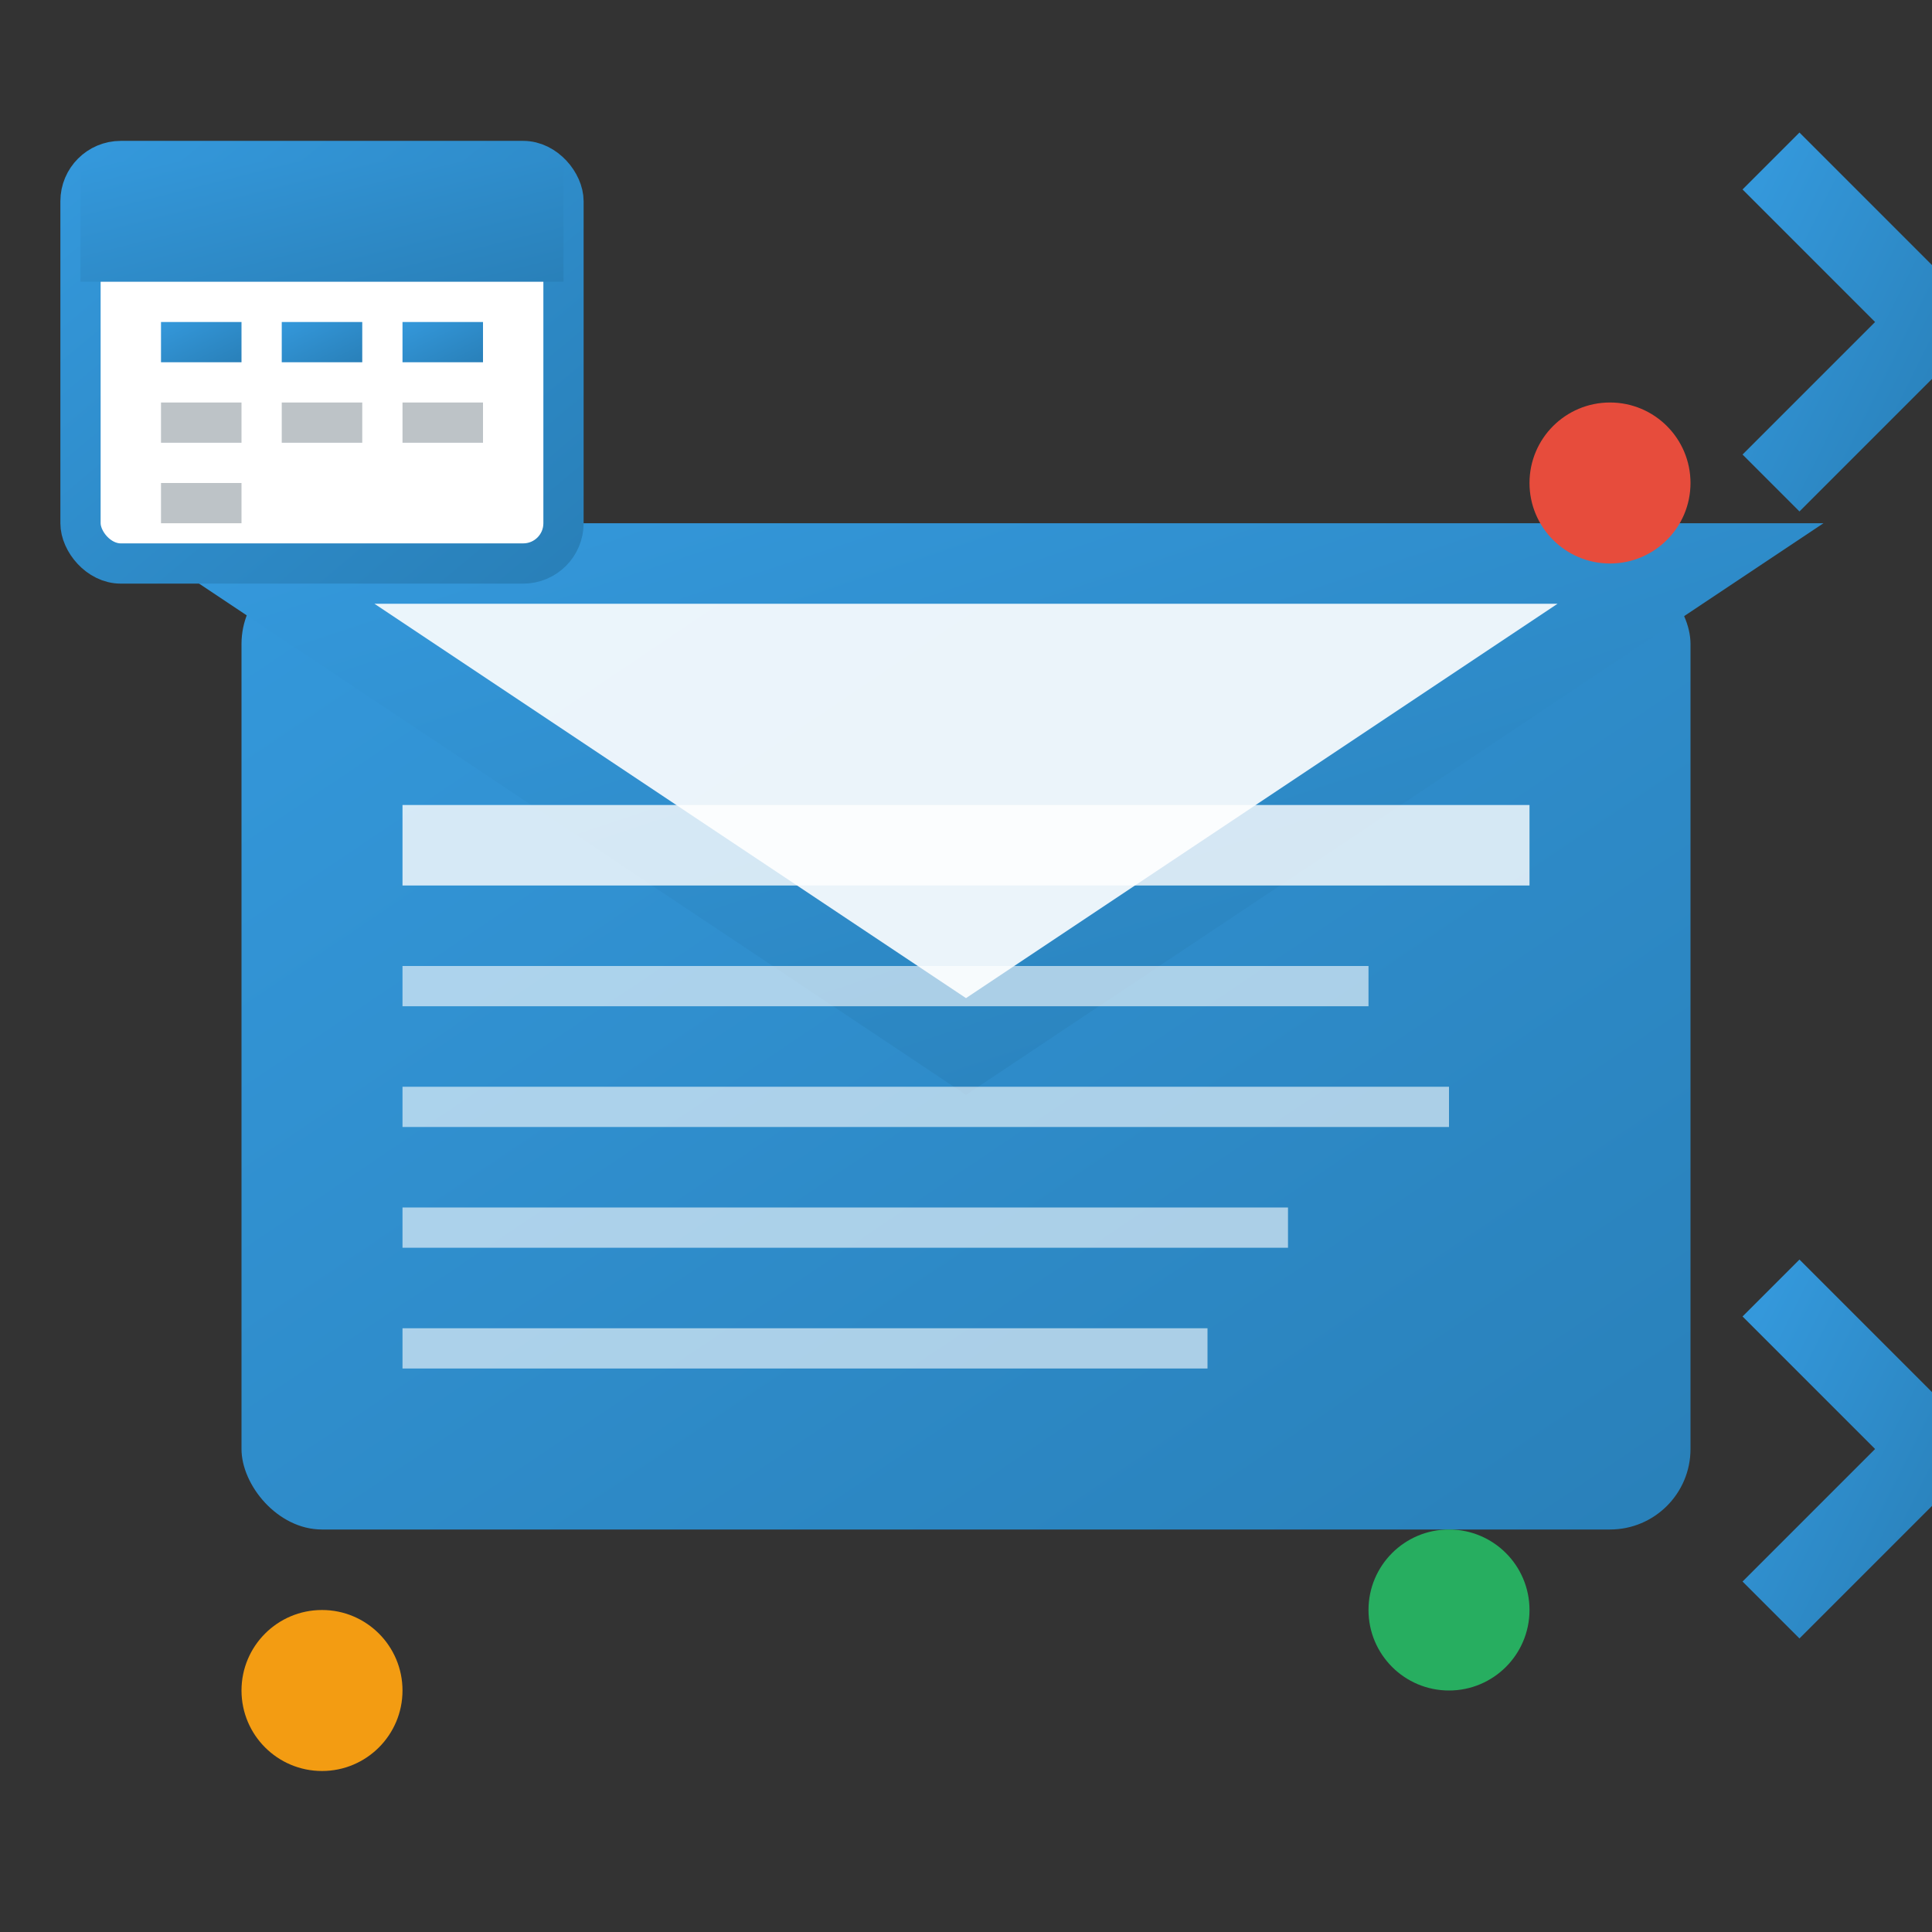 <svg xmlns="http://www.w3.org/2000/svg" viewBox="0 0 48 48" width="48" height="48">
  <rect x="0" y="0" width="48" height="48" fill="#333333" stroke="none"/>
  <defs>
    <linearGradient id="newsletterGrad" x1="0%" y1="0%" x2="100%" y2="100%">
      <stop offset="0%" style="stop-color:#3498db;stop-opacity:1" />
      <stop offset="100%" style="stop-color:#2980b9;stop-opacity:1" />
    </linearGradient>
  </defs>
  
  <!-- Email envelope -->
  <rect x="6" y="14" width="36" height="24" rx="2" fill="url(#newsletterGrad)"/>
  <polygon points="6,14 24,26 42,14" fill="white" opacity="0.9"/>
  <polygon points="6,14 24,26 42,14" fill="none" stroke="url(#newsletterGrad)" stroke-width="2"/>
  
  <!-- Newsletter content lines -->
  <rect x="10" y="20" width="28" height="2" fill="white" opacity="0.8"/>
  <rect x="10" y="24" width="24" height="1" fill="white" opacity="0.6"/>
  <rect x="10" y="27" width="26" height="1" fill="white" opacity="0.6"/>
  <rect x="10" y="30" width="22" height="1" fill="white" opacity="0.6"/>
  <rect x="10" y="33" width="20" height="1" fill="white" opacity="0.6"/>
  
  <!-- Send arrows -->
  <path d="M44 12 L48 8 L44 4" stroke="url(#newsletterGrad)" stroke-width="2" fill="none"/>
  <line x1="42" y1="8" x2="47" y2="8" stroke="url(#newsletterGrad)" stroke-width="2"/>
  
  <path d="M44 32 L48 36 L44 40" stroke="url(#newsletterGrad)" stroke-width="2" fill="none"/>
  <line x1="42" y1="36" x2="47" y2="36" stroke="url(#newsletterGrad)" stroke-width="2"/>
  
  <!-- Calendar/Schedule -->
  <rect x="2" y="4" width="12" height="10" rx="1" fill="white" stroke="url(#newsletterGrad)" stroke-width="1"/>
  <rect x="2" y="4" width="12" height="3" fill="url(#newsletterGrad)"/>
  <rect x="4" y="8" width="2" height="1" fill="url(#newsletterGrad)"/>
  <rect x="7" y="8" width="2" height="1" fill="url(#newsletterGrad)"/>
  <rect x="10" y="8" width="2" height="1" fill="url(#newsletterGrad)"/>
  <rect x="4" y="10" width="2" height="1" fill="#bdc3c7"/>
  <rect x="7" y="10" width="2" height="1" fill="#bdc3c7"/>
  <rect x="10" y="10" width="2" height="1" fill="#bdc3c7"/>
  <rect x="4" y="12" width="2" height="1" fill="#bdc3c7"/>
  
  <!-- Notification dots -->
  <circle cx="40" cy="12" r="2" fill="#e74c3c"/>
  <circle cx="36" cy="40" r="2" fill="#27ae60"/>
  <circle cx="8" cy="42" r="2" fill="#f39c12"/>
</svg>
